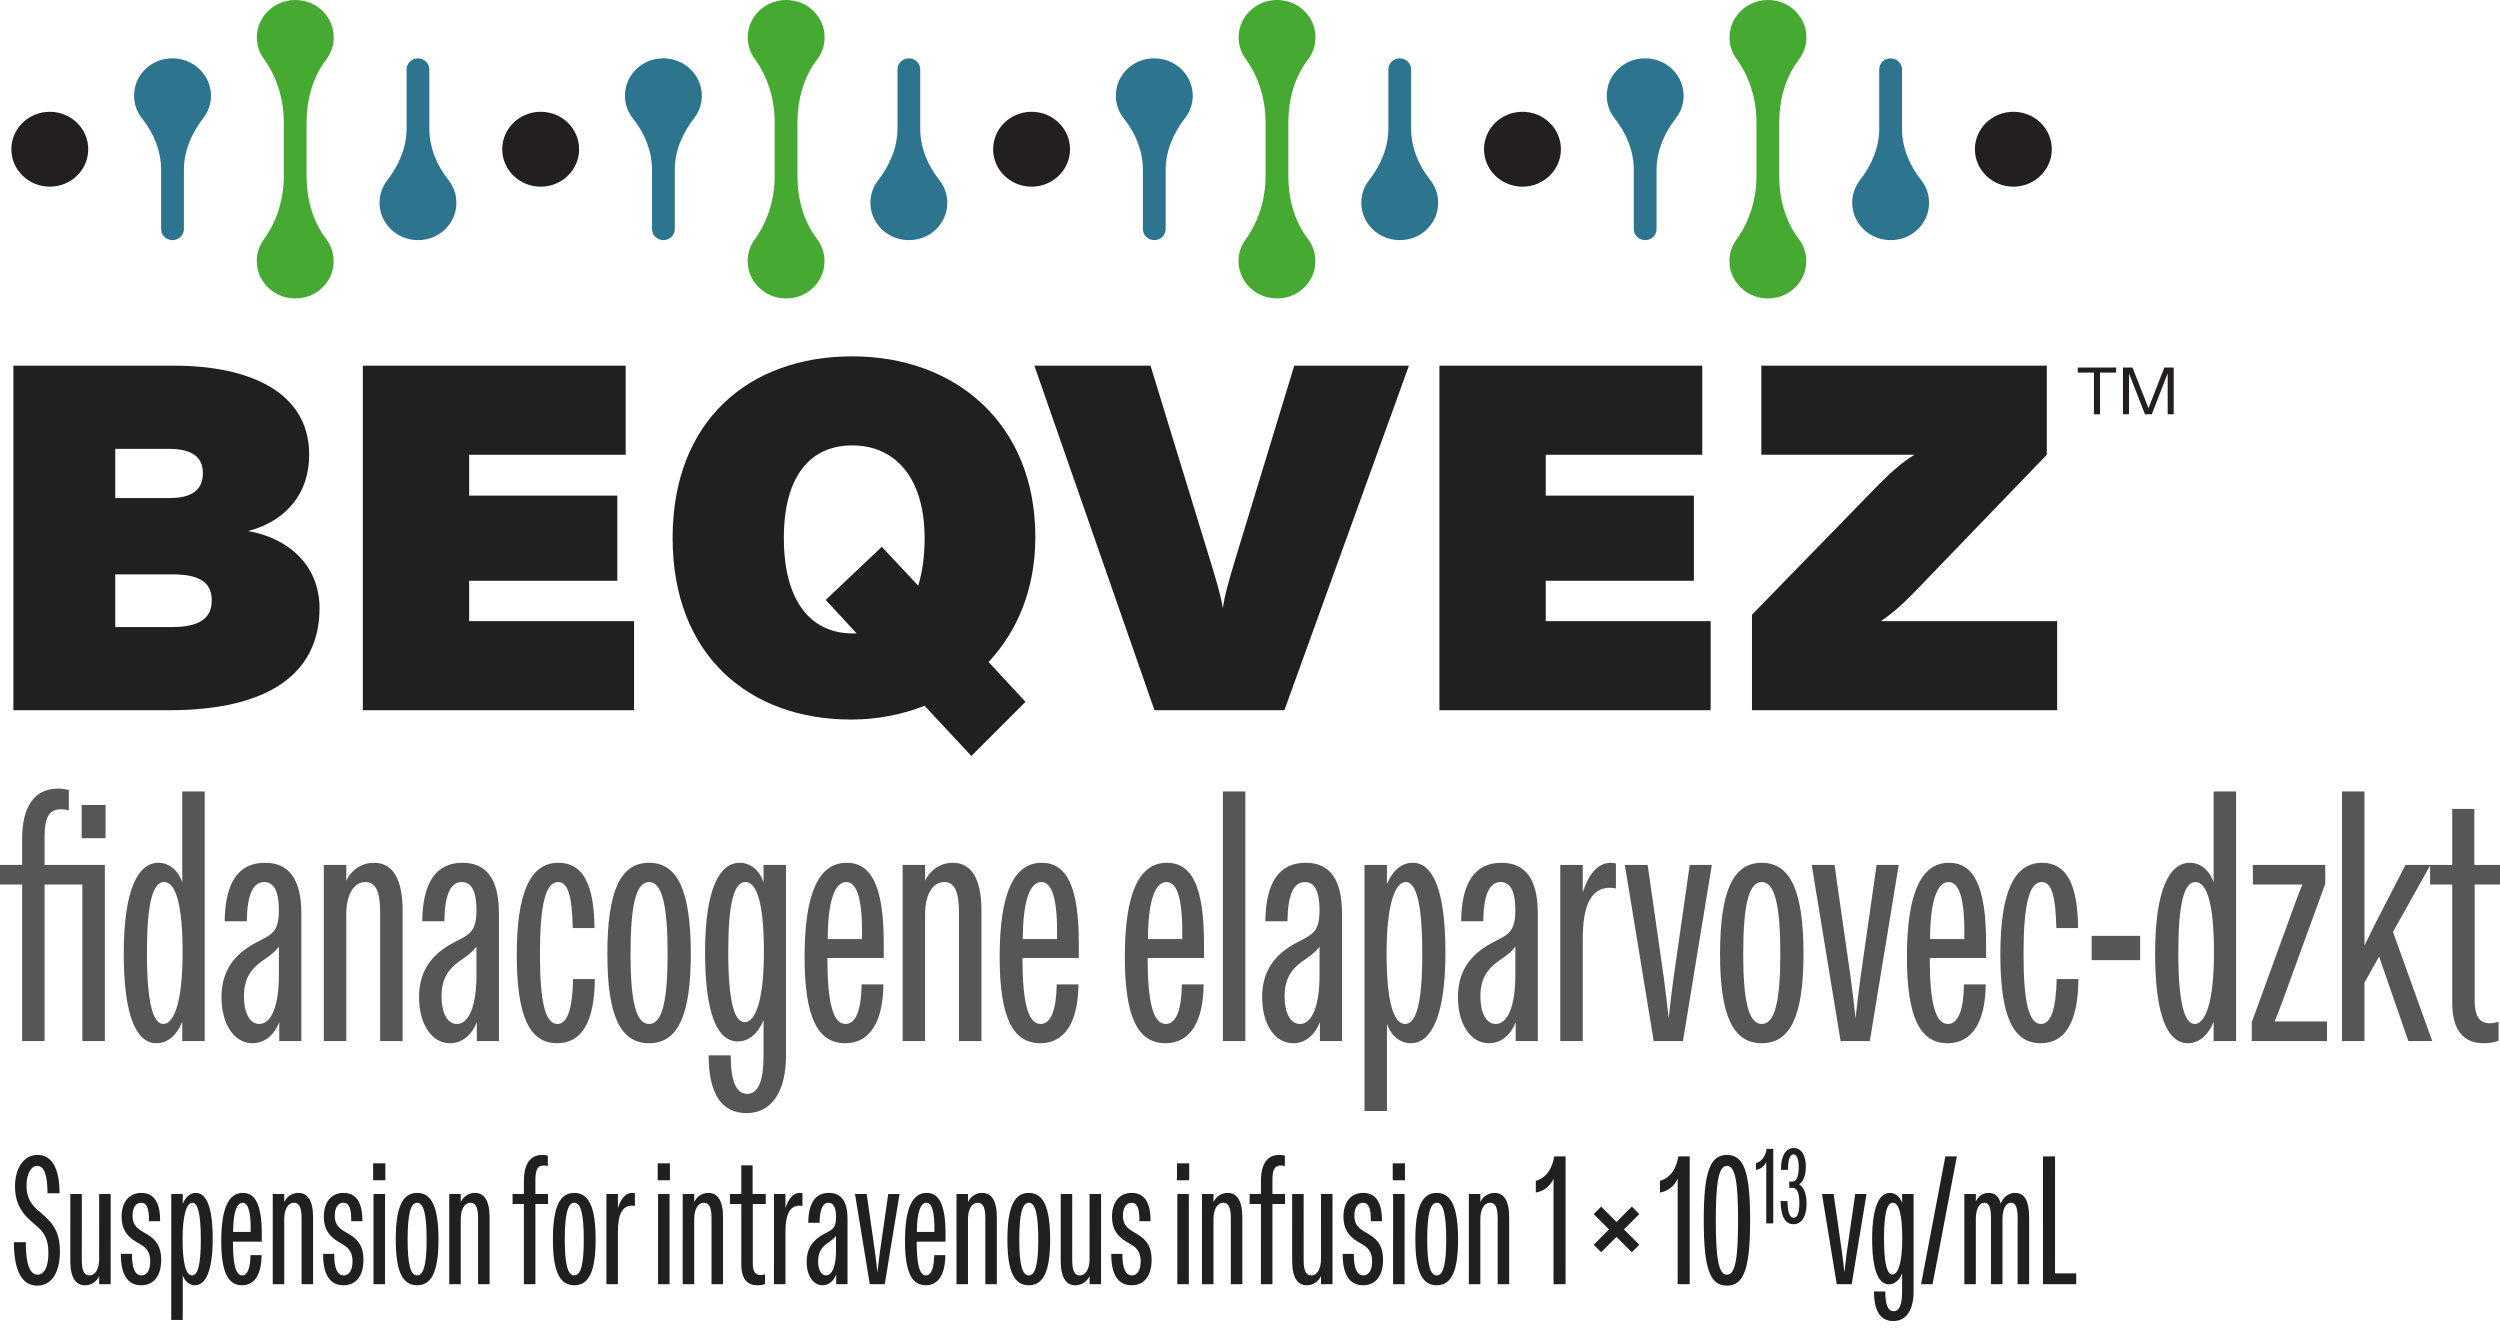 <?xml version="1.0" encoding="UTF-8"?>
<svg id="Layer_1" data-name="Layer 1" xmlns="http://www.w3.org/2000/svg" viewBox="0 0 495.798 265.201">
  <defs>
    <style>
      .cls-1 {
        fill: #46a931;
      }

      .cls-1, .cls-2, .cls-3, .cls-4, .cls-5 {
        stroke-width: 0px;
      }

      .cls-2 {
        fill: #565656;
      }

      .cls-3 {
        fill: #2d758f;
      }

      .cls-4 {
        fill: #202020;
      }

      .cls-5 {
        fill: #231f1f;
      }
    </style>
  </defs>
  <path class="cls-4" d="M2.758,246.35h2.352c0,4.345.797,6.444,2.354,6.444,1.303,0,2.137-1.557,2.137-4.273,0-2.244-.579-3.837-2.028-5.104l-1.521-1.34c-2.134-1.883-3.076-3.984-3.076-6.734,0-3.766,1.775-6.301,4.49-6.301,2.825,0,4.345,2.679,4.345,7.603h-2.389c0-3.619-.688-5.43-2.028-5.43-1.232,0-2.136,1.593-2.136,3.947,0,1.883.579,3.331,2.063,4.67l1.52,1.34c2.281,1.993,3.041,4.055,3.041,6.988,0,4.308-1.701,6.807-4.49,6.807-3.078,0-4.635-3.005-4.635-8.617ZM13.944,250.042l.002-13.251h2.281l-.002,13.07c0,2.064.434,3.078,1.485,3.078,1.232,0,1.954-1.34,1.954-3.259l.002-12.888h2.282l-.002,17.886h-2.282v-1.593c-.543,1.122-1.592,1.81-2.823,1.81-1.701,0-2.897-1.339-2.897-4.851ZM23.97,248.667h2.209c-.037,2.823.614,4.272,1.881,4.272,1.087,0,1.738-1.05,1.738-2.788,0-1.557-.543-2.534-1.81-3.295l-.977-.579c-2.028-1.195-2.897-2.715-2.897-4.961.002-2.933,1.486-4.743,3.912-4.743,2.499,0,3.766,1.883,3.727,5.612h-2.209c.038-2.534-.433-3.656-1.555-3.656-1.014,0-1.701.904-1.703,2.57,0,1.485.579,2.317,1.919,3.113l.977.579c1.954,1.159,2.788,2.644,2.788,5.034,0,3.186-1.448,5.068-3.984,5.068-2.644,0-4.055-2.099-4.019-6.226ZM33.964,236.791h2.281v1.954c.471-1.195,1.377-2.172,2.607-2.172,1.991,0,3.331,2.57,3.33,9.124,0,6.554-1.485,9.196-3.513,9.196-1.085,0-2.028-.759-2.426-1.991v8.871h-2.281l.002-24.982ZM39.827,245.771c0-5.214-.649-7.241-1.663-7.241-1.122,0-1.957,2.352-1.957,7.241,0,4.851.688,7.168,1.883,7.168,1.122,0,1.738-2.064,1.738-7.168ZM43.879,246.132c.002-6.409,1.413-9.559,4.273-9.559,2.572,0,3.766,2.499,3.764,8.147v1.52h-5.72c0,4.598.579,6.699,1.846,6.699,1.05,0,1.593-1.448,1.63-4.019h2.209c-.037,3.874-1.413,5.973-3.874,5.973-2.825,0-4.128-2.679-4.128-8.761ZM48.117,238.529c-1.195,0-1.884,2.028-1.884,5.793h3.476c.072-3.947-.47-5.793-1.592-5.793ZM54.09,236.791h2.281v1.592c.543-1.122,1.593-1.81,2.825-1.81,1.701,0,2.897,1.34,2.895,4.853v13.251h-2.282v-13.071c.002-2.064-.433-3.076-1.482-3.076-1.232,0-1.956,1.339-1.957,3.258v12.89h-2.281l.002-17.886ZM64.079,248.667h2.208c-.035,2.823.616,4.272,1.884,4.272,1.085,0,1.738-1.05,1.738-2.788,0-1.557-.544-2.534-1.811-3.295l-.977-.579c-2.028-1.195-2.897-2.715-2.897-4.961.002-2.933,1.485-4.743,3.912-4.743,2.497,0,3.766,1.883,3.727,5.612h-2.209c.038-2.534-.433-3.656-1.555-3.656-1.014,0-1.701.904-1.703,2.57,0,1.485.579,2.317,1.918,3.113l.979.579c1.954,1.159,2.787,2.644,2.787,5.034,0,3.186-1.448,5.068-3.982,5.068-2.644,0-4.055-2.099-4.019-6.226ZM73.999,230.708h2.427v3.366h-2.427v-3.366ZM74.072,236.791h2.281l-.002,17.886h-2.281l.002-17.886ZM78.486,245.842c.002-6.373,1.305-9.269,4.238-9.269,2.932,0,4.237,2.897,4.235,9.269,0,6.228-1.305,9.051-4.237,9.051-2.933,0-4.237-2.823-4.237-9.051ZM84.605,245.842c0-5.032-.578-7.313-1.881-7.313s-1.884,2.281-1.884,7.313c0,4.888.579,7.097,1.883,7.097s1.883-2.209,1.883-7.097ZM89.094,236.791h2.281v1.592c.543-1.122,1.593-1.81,2.825-1.81,1.701,0,2.897,1.34,2.895,4.853v13.251h-2.282v-13.071c.002-2.064-.433-3.076-1.482-3.076-1.232,0-1.956,1.339-1.957,3.258v12.89h-2.281l.002-17.886ZM103.9,238.782h-2.246v-1.991h2.246v-2.644c0-3.296,1.267-5.106,3.621-5.106.471,0,.869.072,1.122.145v2.064c-.253-.073-.543-.11-.796-.11-1.195,0-1.666.797-1.666,2.788v2.862h2.499v1.991h-2.499l-.002,15.895h-2.281l.002-15.895ZM109.653,245.842c.002-6.373,1.305-9.269,4.238-9.269,2.932,0,4.237,2.897,4.235,9.269,0,6.228-1.305,9.051-4.237,9.051-2.933,0-4.237-2.823-4.237-9.051ZM115.773,245.842c0-5.032-.578-7.313-1.881-7.313s-1.884,2.281-1.884,7.313c0,4.888.579,7.097,1.883,7.097s1.883-2.209,1.883-7.097ZM120.261,236.791h2.281v2.787c.543-1.665,1.412-3.005,2.86-3.005.218,0,.398.037.508.072v2.535c-.145-.037-.363-.072-.616-.072-1.846,0-2.753,1.701-2.753,5.177v10.391h-2.281l.002-17.886ZM130.433,230.708h2.426v3.366h-2.426v-3.366ZM130.506,236.791h2.281l-.002,17.886h-2.281l.002-17.886ZM135.392,236.791h2.281v1.592c.543-1.122,1.593-1.81,2.823-1.81,1.703,0,2.897,1.34,2.895,4.853v13.251h-2.281v-13.071c.002-2.064-.433-3.076-1.483-3.076-1.23,0-1.954,1.339-1.956,3.258v12.89h-2.281l.002-17.886ZM147.01,250.803l.002-12.021h-2.244v-1.991h2.244v-5.685h2.246v5.685h2.607v1.991h-2.57l-.002,11.803c0,1.521.471,2.281,1.52,2.281.326,0,.652-.072.906-.143v1.918c-.471.181-1.014.253-1.521.253-2.099,0-3.186-1.412-3.186-4.09ZM153.491,236.791h2.281v2.787c.543-1.665,1.412-3.005,2.86-3.005.218,0,.399.037.508.072v2.535c-.145-.037-.363-.072-.616-.072-1.846,0-2.753,1.701-2.753,5.177v10.391h-2.281l.002-17.886ZM159.969,250.224c0-2.499,1.122-4.273,3.439-5.504l1.087-.579c.977-.544,1.303-1.232,1.303-2.752.002-1.919-.505-2.86-1.483-2.86-1.159,0-1.738,1.302-1.776,3.982h-2.244c.038-3.947,1.413-5.938,4.093-5.938,2.462,0,3.692,1.701,3.691,5.142v12.962h-2.244v-1.919c-.508,1.303-1.485,2.136-2.717,2.136-1.918,0-3.15-2.028-3.15-4.67ZM165.798,247.978v-2.897c-.253.363-.616.689-1.014.979l-.761.543c-1.159.832-1.775,1.846-1.775,3.548,0,1.63.579,2.788,1.558,2.788,1.23,0,1.991-1.846,1.991-4.961ZM169.562,236.791h2.317l1.628,11.368c.181,1.377.325,2.535.506,4.2.181-1.665.326-2.823.508-4.2l1.63-11.368h2.246l-2.935,17.886h-2.968l-2.932-17.886ZM179.48,246.132c.002-6.409,1.413-9.559,4.273-9.559,2.572,0,3.766,2.499,3.764,8.147v1.52h-5.72c0,4.598.579,6.699,1.846,6.699,1.05,0,1.593-1.448,1.63-4.019h2.209c-.037,3.874-1.413,5.973-3.874,5.973-2.825,0-4.128-2.679-4.128-8.761ZM183.718,238.529c-1.195,0-1.884,2.028-1.884,5.793h3.476c.072-3.947-.47-5.793-1.592-5.793ZM189.691,236.791h2.281v1.592c.543-1.122,1.593-1.81,2.825-1.81,1.701,0,2.897,1.34,2.895,4.853v13.251h-2.282v-13.071c.002-2.064-.433-3.076-1.482-3.076-1.232,0-1.956,1.339-1.957,3.258v12.89h-2.281l.002-17.886ZM199.788,245.842c.002-6.373,1.305-9.269,4.238-9.269s4.235,2.897,4.234,9.269c0,6.228-1.302,9.051-4.235,9.051s-4.237-2.823-4.237-9.051ZM205.907,245.842c0-5.032-.578-7.313-1.881-7.313s-1.884,2.281-1.884,7.313c0,4.888.579,7.097,1.883,7.097s1.883-2.209,1.883-7.097ZM210.359,250.042l.002-13.251h2.281l-.002,13.07c0,2.064.434,3.078,1.485,3.078,1.23,0,1.956-1.34,1.956-3.259l.002-12.888h2.281l-.002,17.886h-2.281v-1.593c-.544,1.122-1.595,1.81-2.825,1.81-1.701,0-2.897-1.339-2.897-4.851ZM220.386,248.667h2.208c-.035,2.823.616,4.272,1.884,4.272,1.085,0,1.738-1.05,1.738-2.788,0-1.557-.544-2.534-1.811-3.295l-.977-.579c-2.028-1.195-2.897-2.715-2.897-4.961.002-2.933,1.485-4.743,3.912-4.743,2.497,0,3.766,1.883,3.727,5.612h-2.209c.038-2.534-.433-3.656-1.555-3.656-1.014,0-1.701.904-1.703,2.57,0,1.485.579,2.317,1.918,3.113l.979.579c1.954,1.159,2.787,2.644,2.787,5.034,0,3.186-1.448,5.068-3.982,5.068-2.644,0-4.055-2.099-4.019-6.226ZM233.417,230.708h2.426v3.366h-2.426v-3.366ZM233.49,236.791h2.281l-.002,17.886h-2.281l.002-17.886ZM238.378,236.791h2.281v1.592c.543-1.122,1.593-1.81,2.825-1.81,1.701,0,2.897,1.34,2.895,4.853v13.251h-2.282v-13.071c.002-2.064-.433-3.076-1.482-3.076-1.232,0-1.956,1.339-1.957,3.258v12.89h-2.281l.002-17.886ZM250.07,238.782h-2.244v-1.991h2.244v-2.644c0-3.296,1.267-5.106,3.621-5.106.471,0,.869.072,1.122.145v2.064c-.253-.073-.543-.11-.796-.11-1.195,0-1.666.797-1.666,2.788v2.862h2.499v1.991h-2.499l-.002,15.895h-2.281l.002-15.895ZM256.258,250.042l.002-13.251h2.281l-.002,13.07c0,2.064.434,3.078,1.485,3.078,1.232,0,1.954-1.34,1.954-3.259l.002-12.888h2.282l-.002,17.886h-2.282v-1.593c-.543,1.122-1.592,1.81-2.823,1.81-1.701,0-2.897-1.339-2.897-4.851ZM266.286,248.667h2.208c-.035,2.823.616,4.272,1.884,4.272,1.085,0,1.738-1.05,1.738-2.788,0-1.557-.544-2.534-1.811-3.295l-.977-.579c-2.028-1.195-2.897-2.715-2.897-4.961.002-2.933,1.485-4.743,3.912-4.743,2.497,0,3.766,1.883,3.727,5.612h-2.209c.038-2.534-.433-3.656-1.555-3.656-1.014,0-1.701.904-1.703,2.57,0,1.485.579,2.317,1.918,3.113l.979.579c1.954,1.159,2.787,2.644,2.787,5.034,0,3.186-1.448,5.068-3.982,5.068-2.644,0-4.055-2.099-4.019-6.226ZM276.205,230.708h2.426v3.366h-2.426v-3.366ZM276.278,236.791h2.281l-.002,17.886h-2.281l.002-17.886ZM280.691,245.842c.002-6.373,1.305-9.269,4.238-9.269s4.235,2.897,4.234,9.269c0,6.228-1.302,9.051-4.235,9.051s-4.237-2.823-4.237-9.051ZM286.811,245.842c0-5.032-.578-7.313-1.881-7.313s-1.884,2.281-1.884,7.313c0,4.888.579,7.097,1.883,7.097s1.883-2.209,1.883-7.097ZM291.3,236.791h2.281v1.592c.543-1.122,1.593-1.81,2.825-1.81,1.701,0,2.897,1.34,2.895,4.853v13.251h-2.282v-13.071c.002-2.064-.433-3.076-1.482-3.076-1.232,0-1.956,1.339-1.957,3.258v12.89h-2.281l.002-17.886ZM308.096,233.785c-.616,1.303-1.775,2.427-3.513,2.717v-2.317c2.028-.579,3.223-2.317,3.657-4.853h2.246l-.002,25.345h-2.39l.002-19.044v-1.848ZM316.059,246.856l3.041-3.041-3.041-3.041,1.486-1.485,3.04,3.041,3.043-3.041,1.483,1.485-3.041,3.041,3.041,3.041-1.485,1.485-3.041-3.041-3.041,3.041-1.485-1.485ZM332.713,233.785c-.614,1.303-1.773,2.427-3.511,2.717v-2.317c2.028-.579,3.221-2.317,3.656-4.853h2.246l-.002,25.345h-2.39l.002-19.044v-1.848ZM337.887,242.005c.002-9.524,1.197-12.963,4.599-12.963,3.404,0,4.598,3.439,4.596,12.963,0,9.522-1.194,12.962-4.598,12.962-3.403,0-4.598-3.439-4.598-12.962ZM344.694,242.005c.002-7.821-.614-10.791-2.208-10.791s-2.208,2.97-2.209,10.791c0,7.892.614,10.789,2.208,10.789s2.209-2.897,2.209-10.789ZM350.281,230.445c-.358.761-1.034,1.415-2.047,1.582v-1.351c1.183-.337,1.88-1.351,2.133-2.828h1.308l-.002,14.774h-1.393l.002-11.102v-1.076ZM353.132,238.191h1.371c-.002,2.174.442,3.334,1.223,3.334.761,0,1.119-1.076,1.121-2.933,0-2.005-.444-3.019-1.351-3.019h-.654v-1.246h.654c.781,0,1.224-1.012,1.224-2.828,0-1.604-.358-2.554-1.034-2.554-.718,0-1.098,1.076-1.098,3.061h-1.393c0-2.849.971-4.327,2.532-4.327,1.52,0,2.407,1.413,2.407,3.714,0,1.689-.486,2.933-1.331,3.482.93.549,1.477,1.921,1.477,3.82-.002,2.511-.95,4.095-2.596,4.095s-2.554-1.604-2.552-4.601ZM361.329,236.791h2.317l1.628,11.368c.181,1.377.325,2.535.506,4.2.181-1.665.326-2.823.508-4.2l1.63-11.368h2.246l-2.935,17.886h-2.968l-2.932-17.886ZM371.644,256.125h2.246c0,2.534.506,3.91,1.665,3.91s1.666-1.377,1.666-3.91v-3.584c-.471,1.194-1.377,2.172-2.607,2.172-1.993,0-3.331-2.535-3.331-9.053.002-6.481,1.486-9.088,3.514-9.088,1.085,0,2.028.761,2.426,1.991v-1.773h2.281l-.002,19.334c0,3.729-1.485,5.866-4.019,5.866-2.535,0-3.839-1.993-3.839-5.866ZM377.256,245.624c0-4.814-.686-7.095-1.88-7.095-1.124,0-1.739,2.028-1.739,7.095,0,5.142.651,7.133,1.665,7.133,1.122,0,1.954-2.317,1.954-7.133ZM385.801,229.332h2.281l-4.816,25.345h-2.281l4.816-25.345ZM389.565,236.791h2.281v1.483c.543-1.085,1.412-1.701,2.535-1.701,1.23,0,2.099.724,2.389,2.136.508-1.267,1.52-2.136,2.897-2.136,1.846,0,2.752,1.63,2.75,4.853v13.251h-2.281v-13.071c.002-2.064-.361-3.076-1.302-3.076-1.087,0-1.703,1.339-1.704,3.258v12.89h-2.281v-13.071c.002-2.064-.36-3.076-1.302-3.076-1.085,0-1.701,1.339-1.703,3.258v12.89h-2.281l.002-17.886ZM405.166,229.332h2.39l-.002,23.209h4.2v2.136h-6.591l.002-25.345Z"/>
  <g>
    <path class="cls-5" d="M107.228,37.02c4.211,0,7.626-3.324,7.626-7.425,0-4.1-3.415-7.425-7.626-7.425s-7.626,3.325-7.626,7.425c0,4.102,3.415,7.425,7.626,7.425"/>
    <path class="cls-3" d="M90.376,41.639c.436-2.256-.176-4.358-1.441-5.945-2.347-2.943-3.786-6.473-3.786-10.197v-11.727c0-1.214-1.01-2.2-2.26-2.2-1.248,0-2.258.986-2.258,2.2v11.724c0,3.76-1.519,7.279-3.847,10.279-.954,1.231-1.521,2.759-1.521,4.425,0,4.629,4.352,8.268,9.289,7.254,2.928-.603,5.268-2.947,5.823-5.812"/>
    <path class="cls-3" d="M26.728,17.551c-.436,2.256.176,4.358,1.441,5.945,2.347,2.943,3.786,6.473,3.786,10.197v11.727c0,1.214,1.01,2.2,2.26,2.2,1.248,0,2.258-.986,2.258-2.2v-11.724c0-3.76,1.519-7.279,3.847-10.279.954-1.231,1.521-2.759,1.521-4.425,0-4.629-4.352-8.268-9.289-7.254-2.928.603-5.268,2.949-5.823,5.812"/>
    <path class="cls-5" d="M9.876,22.17c-4.211,0-7.626,3.324-7.626,7.425,0,4.1,3.415,7.425,7.626,7.425s7.626-3.325,7.626-7.425c0-4.102-3.415-7.425-7.626-7.425"/>
    <path class="cls-1" d="M66.027,53.208c.427-2.198-.145-4.252-1.348-5.825-2.728-3.567-3.879-8.049-3.879-12.494v-10.559c0-4.46,1.168-8.948,3.901-12.526,1.201-1.573,1.771-3.623,1.348-5.819-.555-2.865-2.895-5.212-5.827-5.814-4.937-1.016-9.288,2.625-9.288,7.254,0,1.58.511,3.04,1.38,4.235,2.664,3.669,3.968,8.112,3.968,12.606v10.626c0,4.503-1.309,8.955-3.983,12.63-.873,1.198-1.385,2.659-1.385,4.243,0,4.629,4.352,8.268,9.289,7.254,2.928-.603,5.268-2.947,5.823-5.812"/>
    <path class="cls-5" d="M204.581,37.02c4.211,0,7.626-3.324,7.626-7.425,0-4.1-3.415-7.425-7.626-7.425s-7.626,3.325-7.626,7.425c0,4.102,3.415,7.425,7.626,7.425"/>
    <path class="cls-3" d="M187.728,41.639c.436-2.256-.176-4.358-1.441-5.945-2.347-2.943-3.786-6.473-3.786-10.197v-11.727c0-1.214-1.01-2.2-2.26-2.2-1.248,0-2.258.986-2.258,2.2v11.724c0,3.76-1.519,7.279-3.847,10.279-.954,1.231-1.521,2.759-1.521,4.425,0,4.629,4.352,8.268,9.289,7.254,2.928-.603,5.268-2.947,5.823-5.812"/>
    <path class="cls-3" d="M124.08,17.551c-.436,2.256.176,4.358,1.441,5.945,2.347,2.943,3.786,6.473,3.786,10.197v11.727c0,1.214,1.01,2.2,2.26,2.2,1.248,0,2.258-.986,2.258-2.2v-11.724c0-3.76,1.519-7.279,3.847-10.279.954-1.231,1.521-2.759,1.521-4.425,0-4.629-4.352-8.268-9.289-7.254-2.928.603-5.268,2.949-5.823,5.812"/>
    <path class="cls-1" d="M163.38,53.208c.427-2.198-.145-4.252-1.348-5.825-2.728-3.567-3.879-8.049-3.879-12.494v-10.559c0-4.46,1.168-8.948,3.901-12.526,1.201-1.573,1.771-3.623,1.348-5.819-.555-2.865-2.895-5.212-5.827-5.814-4.937-1.016-9.288,2.625-9.288,7.254,0,1.58.511,3.04,1.38,4.235,2.664,3.669,3.968,8.112,3.968,12.606v10.626c0,4.503-1.309,8.955-3.983,12.63-.873,1.198-1.385,2.659-1.385,4.243,0,4.629,4.352,8.268,9.289,7.254,2.928-.603,5.268-2.947,5.823-5.812"/>
    <path class="cls-5" d="M301.933,37.02c4.211,0,7.626-3.324,7.626-7.425,0-4.1-3.415-7.425-7.626-7.425s-7.626,3.325-7.626,7.425c0,4.102,3.415,7.425,7.626,7.425"/>
    <path class="cls-3" d="M285.081,41.639c.436-2.256-.176-4.358-1.441-5.945-2.347-2.943-3.786-6.473-3.786-10.197v-11.727c0-1.214-1.01-2.2-2.26-2.2-1.248,0-2.258.986-2.258,2.2v11.724c0,3.76-1.519,7.279-3.847,10.279-.954,1.231-1.521,2.759-1.521,4.425,0,4.629,4.352,8.268,9.289,7.254,2.928-.603,5.268-2.947,5.823-5.812"/>
    <path class="cls-3" d="M221.433,17.551c-.436,2.256.176,4.358,1.441,5.945,2.347,2.943,3.786,6.473,3.786,10.197v11.727c0,1.214,1.01,2.2,2.26,2.2,1.248,0,2.258-.986,2.258-2.2v-11.724c0-3.76,1.519-7.279,3.847-10.279.954-1.231,1.521-2.759,1.521-4.425,0-4.629-4.352-8.268-9.289-7.254-2.928.603-5.268,2.949-5.823,5.812"/>
    <path class="cls-1" d="M260.732,53.208c.427-2.198-.145-4.252-1.348-5.825-2.728-3.567-3.879-8.049-3.879-12.494v-10.559c0-4.46,1.168-8.948,3.901-12.526,1.201-1.573,1.771-3.623,1.348-5.819-.555-2.865-2.895-5.212-5.827-5.814-4.937-1.016-9.288,2.625-9.288,7.254,0,1.58.511,3.04,1.38,4.235,2.664,3.669,3.966,8.112,3.966,12.606v10.626c0,4.503-1.307,8.955-3.981,12.63-.873,1.198-1.385,2.659-1.385,4.243,0,4.629,4.352,8.268,9.289,7.254,2.928-.603,5.268-2.947,5.823-5.812"/>
    <path class="cls-5" d="M399.286,37.02c4.211,0,7.626-3.324,7.626-7.425,0-4.1-3.415-7.425-7.626-7.425s-7.626,3.325-7.626,7.425c0,4.102,3.415,7.425,7.626,7.425"/>
    <path class="cls-3" d="M382.433,41.639c.436-2.256-.176-4.358-1.441-5.945-2.347-2.943-3.786-6.473-3.786-10.197v-11.727c0-1.214-1.01-2.2-2.26-2.2-1.248,0-2.258.986-2.258,2.2v11.724c0,3.76-1.519,7.279-3.847,10.279-.954,1.231-1.521,2.759-1.521,4.425,0,4.629,4.352,8.268,9.289,7.254,2.928-.603,5.268-2.947,5.823-5.812"/>
    <path class="cls-3" d="M318.785,17.551c-.436,2.256.176,4.358,1.441,5.945,2.347,2.943,3.786,6.473,3.786,10.197v11.727c0,1.214,1.01,2.2,2.26,2.2,1.248,0,2.258-.986,2.258-2.2v-11.724c0-3.76,1.519-7.279,3.847-10.279.954-1.231,1.521-2.759,1.521-4.425,0-4.629-4.352-8.268-9.289-7.254-2.928.603-5.268,2.949-5.823,5.812"/>
    <path class="cls-1" d="M358.085,53.208c.427-2.198-.145-4.252-1.348-5.825-2.728-3.567-3.879-8.049-3.879-12.494v-10.559c0-4.46,1.168-8.948,3.901-12.526,1.201-1.573,1.771-3.623,1.348-5.819-.555-2.865-2.895-5.212-5.827-5.814-4.937-1.016-9.288,2.625-9.288,7.254,0,1.58.511,3.04,1.38,4.235,2.664,3.669,3.966,8.112,3.966,12.606v10.626c0,4.503-1.307,8.955-3.981,12.63-.873,1.198-1.385,2.659-1.385,4.243,0,4.629,4.352,8.268,9.289,7.254,2.928-.603,5.268-2.947,5.823-5.812"/>
    <polygon class="cls-5" points="415.271 73.895 412.065 73.895 412.065 72.889 419.668 72.889 419.668 73.895 416.476 73.895 416.476 82.162 415.271 82.162 415.271 73.895"/>
    <path class="cls-5" d="M421.033,72.889h1.881l2.781,7.061.397,1.006c.134-.358.253-.663.384-1.006l2.755-7.061h1.855v9.273h-1.192v-8.121l-3.153,8.121h-1.352l-3.166-8.107v8.107h-1.192v-9.273Z"/>
  </g>
  <g>
    <path class="cls-4" d="M2.656,72.522h31.919c14.641,0,26.745,5.076,26.745,17.667,0,7.516-4.393,13.08-12.103,15.13,7.809,1.366,14.152,6.638,14.152,15.325,0,12.883-10.053,20.205-29.77,20.205H2.656v-68.327ZM40.235,93.802c0-3.222-2.244-4.783-6.734-4.783h-10.64v9.761h10.64c4.393,0,6.734-1.465,6.734-4.978ZM41.993,119.083c0-3.612-2.44-5.174-7.809-5.174h-11.323v10.445h11.323c5.369,0,7.809-1.758,7.809-5.271Z"/>
    <path class="cls-4" d="M71.959,72.522h52.124v17.667h-31.041v8.102h29.381v16.887h-29.381v8.005h32.701v17.667h-53.784v-68.327Z"/>
    <path class="cls-4" d="M183.368,139.971c-4.489,1.756-9.467,2.733-14.543,2.733-20.303,0-35.433-12.787-35.433-36.019,0-23.23,15.13-36.017,35.628-36.017,20.499,0,36.311,13.372,36.311,35.823,0,10.249-3.514,18.643-9.273,24.794l7.32,7.905-10.736,10.738-9.274-9.956ZM169.898,125.622l-6.149-6.638,11.127-10.542,7.223,7.711c.782-2.538,1.269-5.662,1.269-9.371,0-12.3-6.051-18.448-14.349-18.448-8.296,0-13.567,6.052-13.567,18.35,0,12.592,5.367,18.937,13.665,18.937h.78Z"/>
    <path class="cls-4" d="M205.135,72.522h23.036l11.811,38.555c1.269,4.1,2.147,7.127,2.538,9.567.293-2.44,1.171-5.467,2.44-9.663l11.714-38.459h22.743l-24.696,68.327h-25.77l-23.816-68.327Z"/>
    <path class="cls-4" d="M285.467,72.522h52.124v17.667h-31.041v8.102h29.381v16.887h-29.381v8.005h32.701v17.667h-53.784v-68.327Z"/>
    <path class="cls-4" d="M347.448,121.913l25.184-25.868c2.635-2.635,4.782-4.489,7.027-5.856h-30.357v-17.667h56.614v17.667l-25.866,26.843c-2.929,3.027-4.88,4.685-7.029,6.151h34.946v17.667h-60.52v-18.936Z"/>
  </g>
  <path class="cls-2" d="M16.196,159.649h4.738v6.577h-4.738v-6.577ZM8.841,165.943c0-3.89.919-5.445,3.253-5.445.495,0,1.062.07,1.557.212v-4.031c-.495-.142-1.273-.283-2.192-.283-4.598,0-7.073,3.536-7.073,9.973v5.163H0v3.89h4.385v31.048h4.456v-31.048h7.497v31.048h4.455v-34.938h-11.952v-5.588ZM36.141,156.961h4.456v49.507h-4.456v-3.819c-.919,2.334-2.688,4.244-5.092,4.244-3.89,0-6.507-5.021-6.507-17.823,0-12.801,2.9-17.964,6.86-17.964,2.122,0,3.961,1.485,4.738,3.89v-18.034ZM36.212,188.928c0-9.477-1.344-14.003-3.678-14.003-2.192,0-3.395,4.031-3.395,14.003,0,10.185,1.272,14.146,3.253,14.146,2.192,0,3.819-4.598,3.819-14.146ZM59.764,181.149v25.319h-4.385v-3.748c-.99,2.546-2.899,4.173-5.305,4.173-3.748,0-6.152-3.961-6.152-9.124,0-4.88,2.192-8.346,6.719-10.75l2.121-1.132c1.91-1.061,2.547-2.404,2.547-5.375,0-3.748-.99-5.587-2.9-5.587-2.263,0-3.395,2.546-3.465,7.779h-4.386c.071-7.709,2.759-11.599,7.992-11.599,4.81,0,7.214,3.324,7.214,10.043ZM55.309,187.726c-.495.707-1.203,1.344-1.98,1.91l-1.485,1.061c-2.264,1.627-3.466,3.606-3.466,6.931,0,3.183,1.132,5.446,3.041,5.446,2.405,0,3.891-3.607,3.891-9.689v-5.658ZM74.193,171.106c-2.405,0-4.456,1.344-5.517,3.536v-3.111h-4.456v34.938h4.456v-25.178c0-3.749,1.414-6.365,3.819-6.365,2.051,0,2.899,1.98,2.899,6.012v25.531h4.456v-25.885c0-6.86-2.334-9.478-5.658-9.478ZM98.946,181.149v25.319h-4.385v-3.748c-.99,2.546-2.899,4.173-5.305,4.173-3.748,0-6.152-3.961-6.152-9.124,0-4.88,2.192-8.346,6.719-10.75l2.121-1.132c1.91-1.061,2.547-2.404,2.547-5.375,0-3.748-.99-5.587-2.9-5.587-2.263,0-3.395,2.546-3.465,7.779h-4.385c.07-7.709,2.758-11.599,7.991-11.599,4.81,0,7.214,3.324,7.214,10.043ZM94.491,187.726c-.495.707-1.203,1.344-1.98,1.91l-1.485,1.061c-2.264,1.627-3.466,3.606-3.466,6.931,0,3.183,1.132,5.446,3.041,5.446,2.405,0,3.891-3.607,3.891-9.689v-5.658ZM110.547,203.073c-2.404,0-3.466-4.314-3.466-13.862,0-9.831,1.132-14.286,3.607-14.286,1.98,0,2.758,2.829,2.899,9.123h4.314c-.071-8.628-2.264-12.942-7.144-12.942-5.587,0-8.274,5.87-8.274,18.247,0,12.094,2.476,17.54,7.991,17.54,4.881,0,7.427-4.173,7.497-12.73h-4.314c-.141,6.152-1.202,8.911-3.111,8.911ZM136.999,189.211c0,12.165-2.547,17.682-8.275,17.682s-8.274-5.517-8.274-17.682c0-12.447,2.546-18.105,8.274-18.105s8.275,5.658,8.275,18.105ZM132.401,189.211c0-9.831-1.132-14.286-3.678-14.286s-3.678,4.455-3.678,14.286c0,9.548,1.132,13.862,3.678,13.862s3.678-4.314,3.678-13.862ZM151.427,171.53h4.456v37.767c0,7.284-2.899,11.457-7.851,11.457-4.95,0-7.497-3.89-7.497-11.457h4.386c0,4.95.99,7.638,3.253,7.638,2.264,0,3.253-2.688,3.253-7.638v-7.002c-.919,2.334-2.688,4.243-5.092,4.243-3.89,0-6.507-4.95-6.507-17.681,0-12.66,2.9-17.752,6.86-17.752,2.122,0,3.961,1.485,4.738,3.89v-3.465ZM151.498,188.787c0-9.407-1.344-13.862-3.678-13.862-2.192,0-3.395,3.96-3.395,13.862,0,10.042,1.272,13.933,3.253,13.933,2.192,0,3.819-4.526,3.819-13.933ZM175.262,187.019v2.971h-11.174c0,8.981,1.132,13.084,3.606,13.084,2.052,0,3.112-2.829,3.183-7.851h4.314c-.07,7.567-2.758,11.67-7.567,11.67-5.517,0-8.062-5.234-8.062-17.116,0-12.518,2.758-18.671,8.346-18.671,5.021,0,7.354,4.88,7.354,15.913ZM167.836,174.925c-2.334,0-3.678,3.96-3.678,11.315h6.79c.142-7.709-.92-11.315-3.112-11.315ZM188.983,171.106c-2.405,0-4.456,1.344-5.517,3.536v-3.111h-4.456v34.938h4.456v-25.178c0-3.749,1.414-6.365,3.819-6.365,2.051,0,2.899,1.98,2.899,6.012v25.531h4.456v-25.885c0-6.86-2.334-9.478-5.658-9.478ZM213.949,187.019v2.971h-11.174c0,8.981,1.132,13.084,3.606,13.084,2.052,0,3.112-2.829,3.183-7.851h4.314c-.07,7.567-2.758,11.67-7.567,11.67-5.517,0-8.062-5.234-8.062-17.116,0-12.518,2.758-18.671,8.346-18.671,5.021,0,7.354,4.88,7.354,15.913ZM206.523,174.925c-2.334,0-3.678,3.96-3.678,11.315h6.79c.142-7.709-.92-11.315-3.112-11.315ZM238.774,187.019v2.971h-11.174c0,8.981,1.132,13.084,3.606,13.084,2.052,0,3.112-2.829,3.183-7.851h4.314c-.07,7.567-2.758,11.67-7.567,11.67-5.517,0-8.062-5.234-8.062-17.116,0-12.518,2.758-18.671,8.346-18.671,5.021,0,7.354,4.88,7.354,15.913ZM231.349,174.925c-2.334,0-3.678,3.96-3.678,11.315h6.79c.142-7.709-.92-11.315-3.112-11.315ZM242.523,206.468h4.456v-49.507h-4.456v49.507ZM266.146,181.149v25.319h-4.385v-3.748c-.99,2.546-2.899,4.173-5.305,4.173-3.748,0-6.152-3.961-6.152-9.124,0-4.88,2.192-8.346,6.719-10.75l2.121-1.132c1.91-1.061,2.547-2.404,2.547-5.375,0-3.748-.99-5.587-2.9-5.587-2.263,0-3.395,2.546-3.465,7.779h-4.385c.07-7.709,2.758-11.599,7.991-11.599,4.81,0,7.214,3.324,7.214,10.043ZM261.69,187.726c-.495.707-1.203,1.344-1.98,1.91l-1.485,1.061c-2.264,1.627-3.466,3.606-3.466,6.931,0,3.183,1.132,5.446,3.041,5.446,2.405,0,3.891-3.607,3.891-9.689v-5.658ZM286.656,188.928c0,12.802-2.899,17.965-6.86,17.965-2.122,0-3.96-1.485-4.738-3.891v17.328h-4.456v-48.8h4.456v3.818c.919-2.334,2.688-4.243,5.092-4.243,3.89,0,6.507,5.021,6.507,17.822ZM282.06,189.07c0-10.185-1.273-14.145-3.254-14.145-2.192,0-3.819,4.597-3.819,14.145,0,9.478,1.344,14.004,3.678,14.004,2.192,0,3.396-4.031,3.396-14.004ZM304.976,181.149v25.319h-4.385v-3.748c-.99,2.546-2.899,4.173-5.305,4.173-3.748,0-6.152-3.961-6.152-9.124,0-4.88,2.192-8.346,6.719-10.75l2.121-1.132c1.91-1.061,2.547-2.404,2.547-5.375,0-3.748-.99-5.587-2.9-5.587-2.263,0-3.395,2.546-3.465,7.779h-4.385c.07-7.709,2.758-11.599,7.991-11.599,4.81,0,7.214,3.324,7.214,10.043ZM300.521,187.726c-.495.707-1.203,1.344-1.98,1.91l-1.485,1.061c-2.264,1.627-3.466,3.606-3.466,6.931,0,3.183,1.132,5.446,3.041,5.446,2.405,0,3.891-3.607,3.891-9.689v-5.658ZM313.888,176.976v-5.445h-4.456v34.938h4.456v-20.298c0-6.79,1.768-10.113,5.375-10.113.495,0,.919.07,1.202.141v-4.95c-.212-.071-.565-.142-.99-.142-2.829,0-4.526,2.617-5.587,5.87ZM331.923,193.737c-.354,2.688-.637,4.951-.99,8.204-.354-3.253-.637-5.517-.99-8.204l-3.183-22.207h-4.526l5.729,34.938h5.8l5.729-34.938h-4.385l-3.183,22.207ZM357.667,189.211c0,12.165-2.547,17.682-8.275,17.682s-8.274-5.517-8.274-17.682c0-12.447,2.546-18.105,8.274-18.105s8.275,5.658,8.275,18.105ZM353.069,189.211c0-9.831-1.132-14.286-3.678-14.286s-3.678,4.455-3.678,14.286c0,9.548,1.132,13.862,3.678,13.862s3.678-4.314,3.678-13.862ZM368.983,193.737c-.354,2.688-.637,4.951-.99,8.204-.354-3.253-.637-5.517-.99-8.204l-3.183-22.207h-4.526l5.729,34.938h5.8l5.729-34.938h-4.385l-3.183,22.207ZM393.879,187.019v2.971h-11.174c0,8.981,1.132,13.084,3.606,13.084,2.052,0,3.112-2.829,3.183-7.851h4.314c-.07,7.567-2.758,11.67-7.567,11.67-5.517,0-8.062-5.234-8.062-17.116,0-12.518,2.758-18.671,8.346-18.671,5.021,0,7.354,4.88,7.354,15.913ZM386.453,174.925c-2.334,0-3.678,3.96-3.678,11.315h6.79c.142-7.709-.92-11.315-3.112-11.315ZM404.771,203.073c-2.404,0-3.466-4.314-3.466-13.862,0-9.831,1.132-14.286,3.607-14.286,1.98,0,2.758,2.829,2.899,9.123h4.314c-.071-8.628-2.264-12.942-7.144-12.942-5.587,0-8.274,5.87-8.274,18.247,0,12.094,2.476,17.54,7.991,17.54,4.881,0,7.427-4.173,7.497-12.73h-4.314c-.141,6.152-1.202,8.911-3.111,8.911ZM414.815,190.413h9.618v-4.809h-9.618v4.809ZM439.003,156.961h4.456v49.507h-4.456v-3.819c-.919,2.334-2.688,4.244-5.092,4.244-3.89,0-6.507-5.021-6.507-17.823,0-12.801,2.9-17.964,6.86-17.964,2.122,0,3.961,1.485,4.738,3.89v-18.034ZM439.074,188.928c0-9.477-1.344-14.003-3.678-14.003-2.192,0-3.395,4.031-3.395,14.003,0,10.185,1.272,14.146,3.253,14.146,2.192,0,3.819-4.598,3.819-14.146ZM452.513,198.971l8.628-23.692v-3.748h-14.356v3.89h9.83c-.424.99-.919,2.263-1.414,3.606l-8.629,23.693v3.748h14.923v-3.89h-10.396c.425-.99.92-2.264,1.415-3.607ZM495.798,175.42v-3.89h-5.092v-11.104h-4.385v11.104h-9.267l-6.011,11.669-2.122,4.314v-30.553h-4.456v49.507h4.456v-11.599l2.899-5.163,5.8,16.762h4.738l-7.779-21.642,7.355-13.17v3.764h4.386v23.48c0,5.233,2.121,7.992,6.224,7.992.99,0,2.051-.142,2.97-.495v-3.749c-.495.142-1.131.283-1.768.283-2.051,0-2.971-1.485-2.971-4.456v-23.056h5.021Z"/>
</svg>